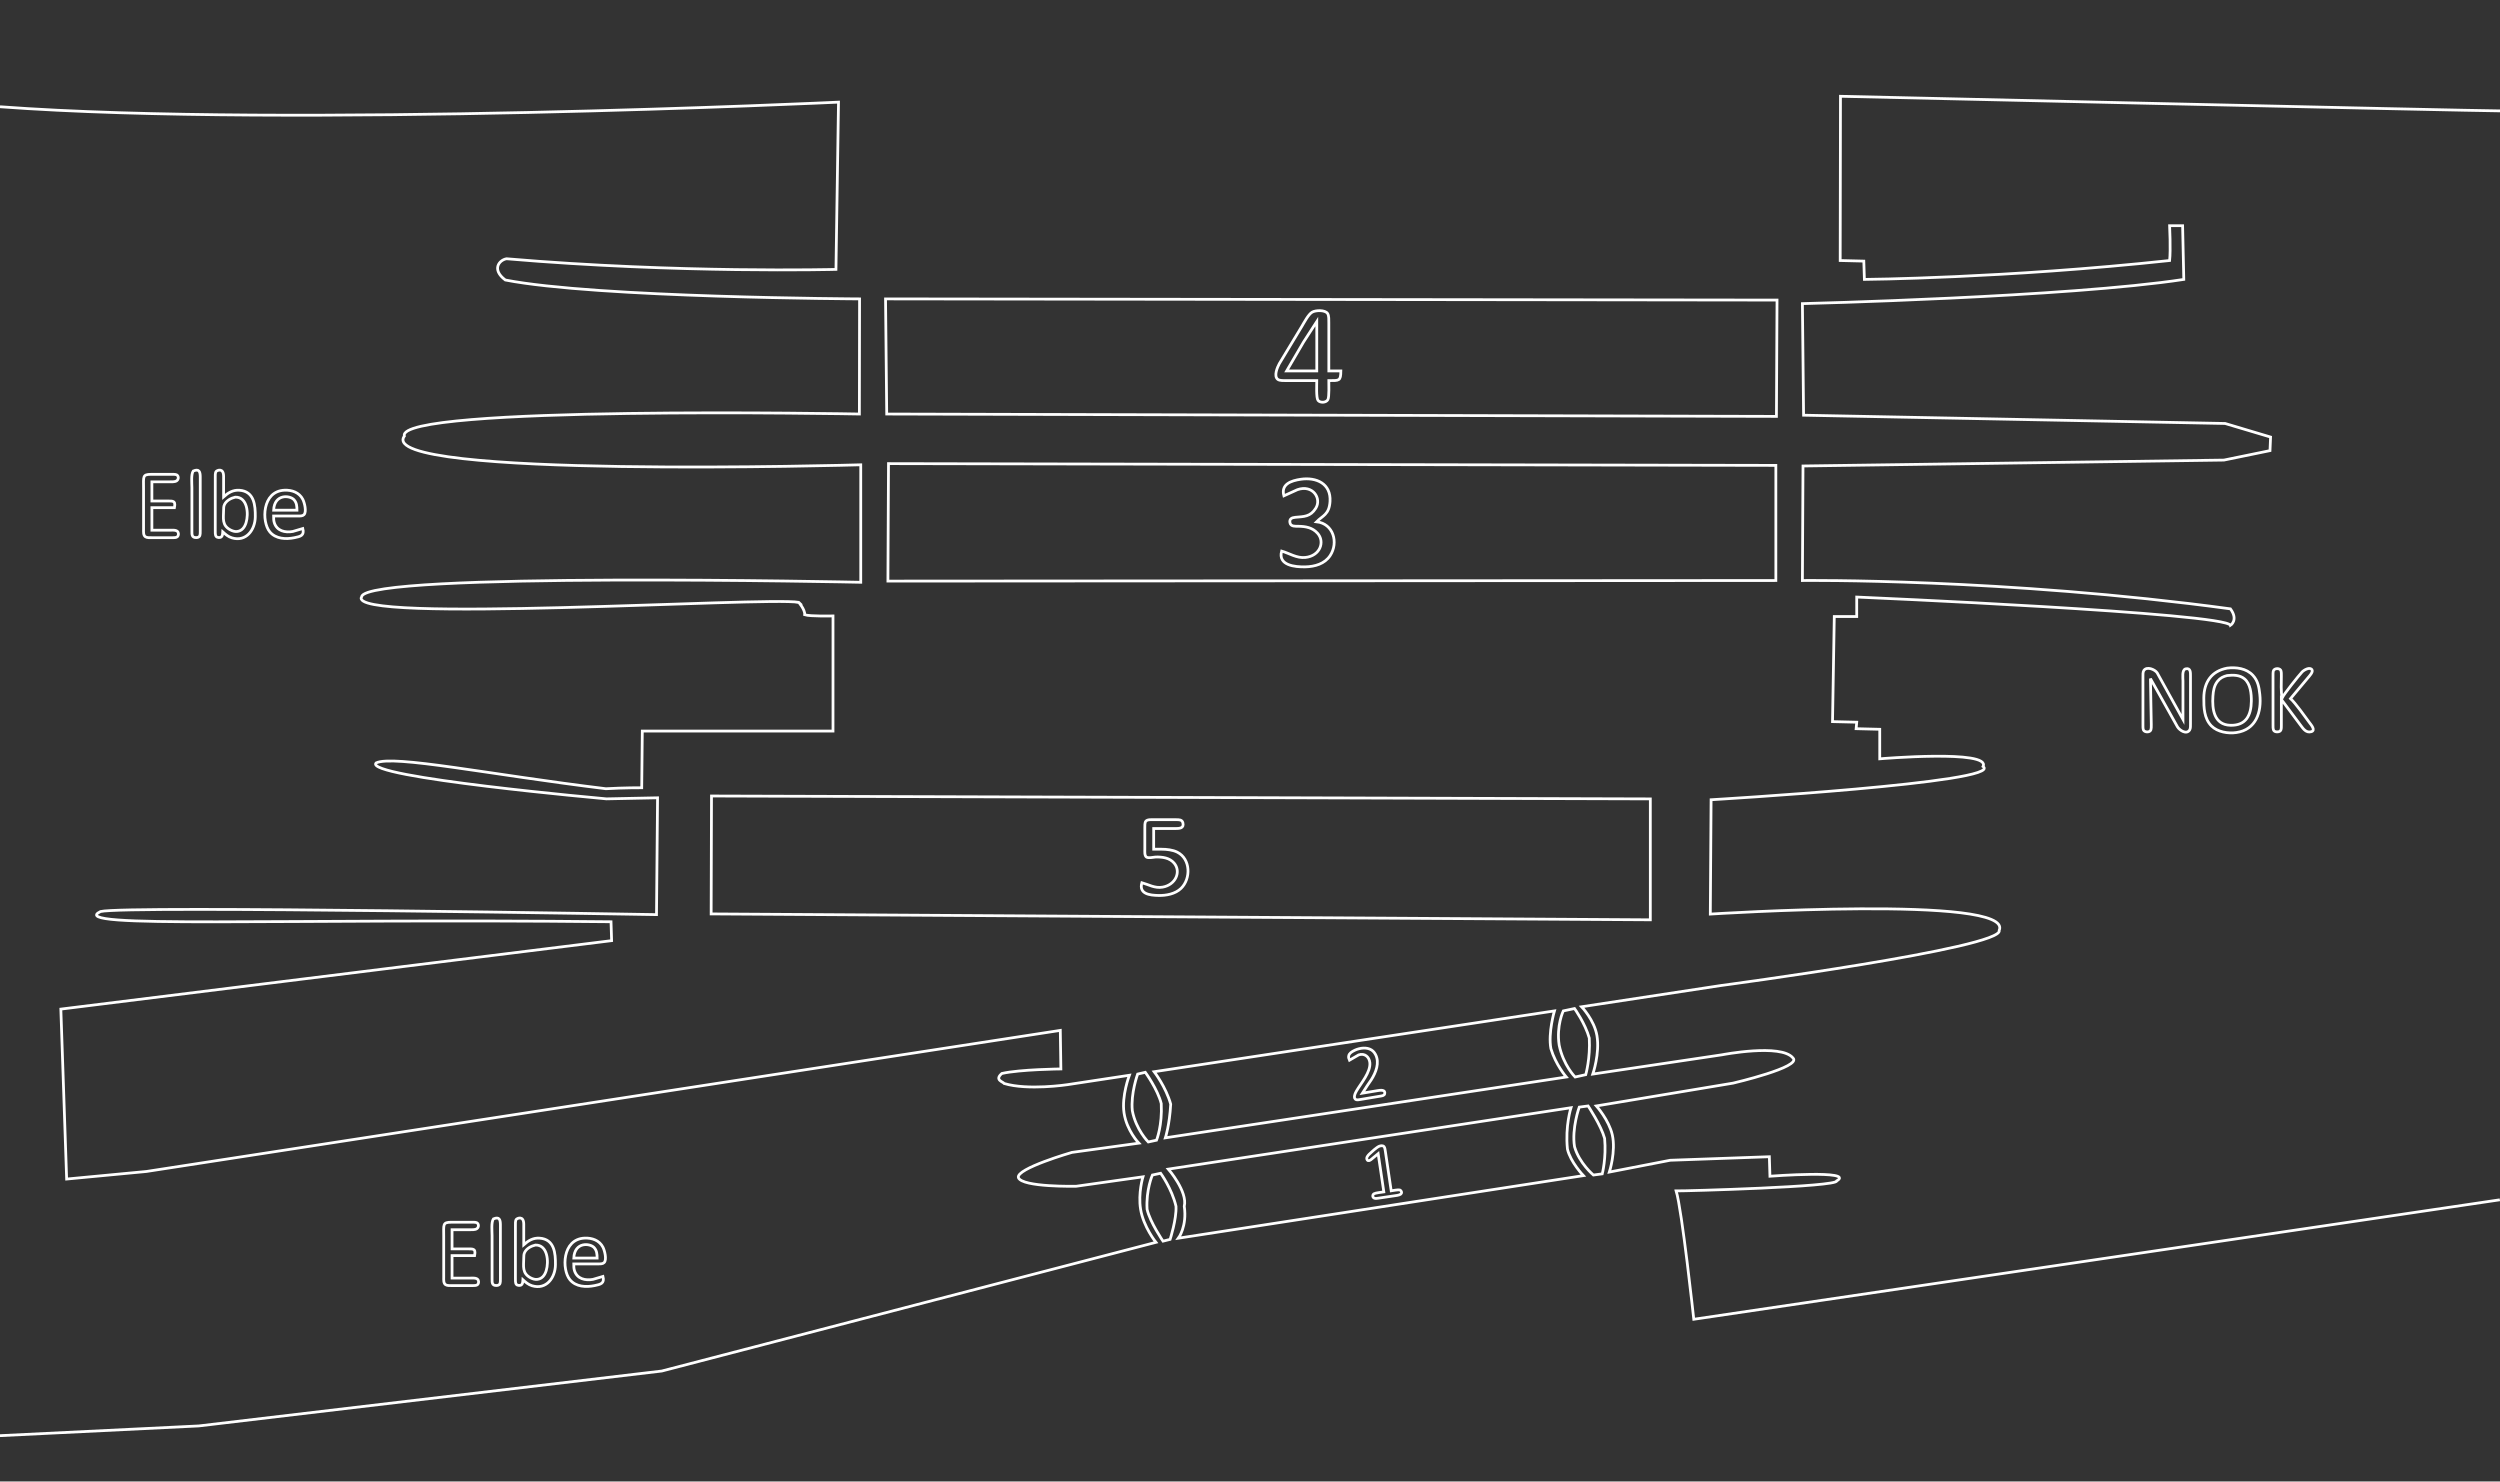 <?xml version="1.0" encoding="UTF-8" standalone="no"?>
<!DOCTYPE svg PUBLIC "-//W3C//DTD SVG 20010904//EN"
              "http://www.w3.org/TR/2001/REC-SVG-20010904/DTD/svg10.dtd">

<svg xmlns="http://www.w3.org/2000/svg"
     width="30in" height="17.778in"
     viewBox="0 0 2700 1600">
  <rect x="0" y="0" width="2700" height="1600" fill="#333333" stroke="none"/>
  <path id="Schleuse Brunsbüttel"
        fill="none" stroke="white" stroke-width="3px"
        d="M 2405.34,721.57
           C 2415.03,720.33 2426.12,721.81 2433.09,729.32
             2438.64,735.31 2439.78,742.25 2440.60,749.99
             2442.63,768.99 2436.69,788.06 2415.24,791.14
             2406.34,792.43 2394.95,790.61 2388.39,784.05
             2380.42,776.08 2380.01,764.10 2380.12,753.59
             2380.32,736.76 2388.30,724.76 2405.34,721.57 Z
           M 2322.49,732.88
           C 2322.49,732.88 2323.39,782.41 2323.39,782.41
             2323.39,784.20 2323.60,787.64 2322.47,789.07
             2320.83,791.15 2316.13,790.87 2314.93,788.43
             2314.27,787.10 2314.39,783.95 2314.39,782.41
             2314.39,782.41 2314.39,731.08 2314.39,731.08
             2314.39,729.11 2314.20,725.82 2315.31,724.16
             2318.52,719.34 2327.15,722.92 2329.73,726.62
             2329.73,726.62 2357.61,777.01 2357.61,777.01
             2357.61,777.01 2357.61,735.58 2357.61,735.58
             2357.61,732.24 2356.29,723.42 2360.44,722.37
             2366.06,720.97 2365.71,726.56 2365.72,730.18
             2365.72,730.18 2365.72,781.51 2365.72,781.51
             2365.72,783.48 2365.90,786.77 2364.80,788.43
             2361.31,793.66 2354.06,788.74 2351.73,785.09
             2351.73,785.09 2322.49,732.88 2322.49,732.88 Z
           M 2463.87,755.40
           C 2463.87,755.40 2463.87,783.31 2463.87,783.31
             2463.84,786.98 2464.16,790.42 2459.37,790.42
             2458.06,790.42 2456.64,790.15 2455.78,789.07
             2454.66,787.64 2454.86,784.20 2454.86,782.41
             2454.86,782.41 2454.86,730.18 2454.86,730.18
             2454.86,728.64 2454.75,725.49 2455.40,724.16
             2456.60,721.72 2461.30,721.44 2462.95,723.52
             2464.08,724.95 2463.87,728.39 2463.87,730.18
             2463.88,736.53 2463.17,747.94 2464.77,753.59
             2467.31,748.78 2482.08,730.30 2486.20,725.78
             2488.07,723.73 2494.89,719.64 2497.03,723.52
             2498.31,725.82 2493.99,730.32 2492.61,731.98
             2492.61,731.98 2473.77,754.49 2473.77,754.49
             2478.79,758.92 2489.75,774.40 2494.37,780.61
             2495.99,782.78 2501.24,788.79 2496.15,790.23
             2490.63,791.80 2487.52,787.07 2484.70,783.31
             2484.70,783.31 2463.87,755.40 2463.87,755.40 Z
           M 2405.34,729.58
           C 2401.12,730.61 2397.84,732.20 2395.03,735.67
             2391.25,740.34 2390.35,746.03 2389.96,751.79
             2388.99,765.88 2391.01,782.86 2408.94,783.30
             2425.77,783.71 2431.28,772.34 2431.45,757.20
             2431.54,749.27 2430.58,738.75 2424.16,733.23
             2418.99,728.80 2411.72,728.87 2405.34,729.58 Z
           M 532.88,1316.41
           C 539.28,1313.72 540.41,1317.17 540.44,1322.70
             540.44,1322.70 540.44,1380.33 540.44,1380.33
             540.44,1382.12 540.65,1385.56 539.52,1386.99
             538.67,1388.07 537.24,1388.33 535.94,1388.33
             531.15,1388.33 531.46,1384.89 531.44,1381.23
             531.44,1381.23 531.44,1334.40 531.44,1334.40
             531.44,1329.83 530.37,1319.91 532.88,1316.41 Z
           M 564.75,1382.13
           C 564.56,1385.25 564.45,1388.61 560.26,1388.25
             559.21,1388.16 558.24,1387.85 557.57,1386.99
             556.44,1385.56 556.65,1382.12 556.65,1380.33
             556.65,1380.33 556.65,1323.60 556.65,1323.60
             556.65,1321.81 556.44,1318.37 557.57,1316.94
             558.46,1315.81 565.47,1312.49 565.65,1321.80
             565.65,1321.80 565.65,1344.31 565.65,1344.31
             570.66,1339.83 575.78,1336.71 582.76,1337.20
             598.82,1338.31 600.02,1353.56 599.87,1365.92
             599.70,1380.03 589.98,1393.23 574.66,1388.61
             570.60,1387.39 567.82,1384.91 564.75,1382.13 Z
           M 488.21,1380.33
           C 488.21,1380.33 508.02,1380.33 508.02,1380.33
             511.15,1380.34 516.53,1379.64 516.86,1384.01
             516.95,1385.27 516.62,1386.70 515.59,1387.51
             514.38,1388.47 512.19,1388.41 510.73,1388.43
             510.73,1388.43 488.21,1388.43 488.21,1388.43
             486.24,1388.43 482.95,1388.62 481.29,1387.51
             478.80,1385.86 479.22,1382.05 479.21,1379.43
             479.21,1379.43 479.21,1335.30 479.21,1335.30
             479.21,1322.44 477.91,1320.06 487.31,1320.00
             487.31,1320.00 508.92,1320.00 508.92,1320.00
             510.41,1320.00 513.57,1319.87 514.89,1320.51
             517.30,1321.75 517.33,1325.44 514.89,1327.05
             513.08,1328.30 509.35,1328.10 507.12,1328.10
             507.12,1328.10 488.21,1328.10 488.21,1328.10
             488.21,1328.10 488.21,1348.81 488.21,1348.81
             488.21,1348.81 506.22,1348.81 506.22,1348.81
             507.78,1348.82 510.61,1348.66 511.85,1349.70
             513.60,1351.18 512.82,1354.09 512.53,1356.02
             512.53,1356.02 488.21,1356.02 488.21,1356.02
             488.21,1356.02 488.21,1380.33 488.21,1380.33 Z
           M 651.20,1378.53
           C 653.18,1386.17 648.55,1387.14 642.20,1388.43
             633.01,1390.31 622.01,1389.89 615.53,1382.09
             606.61,1371.34 606.94,1338.20 631.39,1337.14
             639.36,1336.79 647.37,1339.52 651.20,1347.01
             652.97,1350.47 655.58,1360.47 652.46,1363.58
             650.99,1365.06 648.62,1364.98 646.70,1365.02
             646.70,1365.02 619.68,1365.02 619.68,1365.02
             619.71,1367.49 619.66,1369.84 620.40,1372.22
             623.22,1381.22 632.11,1383.21 640.39,1381.72
             640.39,1381.72 651.20,1378.53 651.20,1378.53 Z
           M 578.26,1344.64
           C 573.77,1345.67 568.91,1348.14 566.71,1352.42
             565.66,1354.47 565.69,1356.50 565.65,1358.72
             565.54,1367.59 563.70,1374.97 572.86,1379.96
             574.98,1381.11 577.62,1381.99 580.06,1381.75
             585.51,1381.21 588.41,1377.08 589.92,1372.22
             592.86,1362.80 591.55,1344.27 578.26,1344.64 Z
           M 644.90,1358.72
           C 644.85,1354.54 644.64,1350.64 641.62,1347.36
             637.23,1342.61 620.56,1340.89 619.68,1358.72
             619.68,1358.72 644.90,1358.72 644.90,1358.72 Z
           M 208.70,508.68
           C 215.11,505.99 216.23,509.44 216.27,514.97
             216.27,514.97 216.27,572.60 216.27,572.60
             216.27,574.39 216.48,577.83 215.35,579.26
             214.49,580.34 213.07,580.60 211.77,580.60
             206.98,580.60 207.29,577.16 207.26,573.50
             207.26,573.50 207.26,526.67 207.26,526.67
             207.26,522.10 206.20,512.18 208.70,508.68 Z
           M 240.58,574.40
           C 240.39,577.51 240.27,580.88 236.09,580.52
             235.03,580.43 234.07,580.12 233.40,579.26
             232.27,577.83 232.48,574.39 232.48,572.60
             232.48,572.60 232.48,515.87 232.48,515.87
             232.48,514.08 232.27,510.64 233.40,509.20
             234.29,508.08 241.30,504.76 241.48,514.07
             241.48,514.07 241.48,536.58 241.48,536.58
             246.49,532.10 251.61,528.98 258.59,529.46
             274.65,530.58 275.84,545.83 275.70,558.19
             275.53,572.30 265.80,585.50 250.49,580.88
             246.43,579.66 243.64,577.18 240.58,574.40 Z
           M 164.04,572.60
           C 164.04,572.60 183.85,572.60 183.85,572.60
             186.98,572.61 192.36,571.91 192.68,576.28
             192.77,577.54 192.45,578.96 191.41,579.78
             190.21,580.74 188.02,580.68 186.55,580.70
             186.55,580.70 164.04,580.70 164.04,580.70
             162.07,580.70 158.78,580.89 157.12,579.78
             154.63,578.13 155.04,574.32 155.04,571.70
             155.04,571.70 155.04,527.57 155.04,527.57
             155.04,514.71 153.74,512.33 163.14,512.27
             163.14,512.27 184.75,512.27 184.75,512.27
             186.24,512.27 189.40,512.14 190.72,512.78
             193.13,514.02 193.16,517.71 190.72,519.32
             188.90,520.57 185.17,520.37 182.95,520.37
             182.95,520.37 164.04,520.37 164.04,520.37
             164.04,520.37 164.04,541.08 164.04,541.08
             164.04,541.08 182.05,541.08 182.05,541.08
             183.61,541.09 186.44,540.93 187.68,541.97
             189.42,543.45 188.65,546.36 188.35,548.28
             188.35,548.28 164.04,548.28 164.04,548.28
             164.04,548.28 164.04,572.60 164.04,572.60 Z
           M 327.03,570.80
           C 329.01,578.44 324.38,579.41 318.02,580.70
             308.84,582.58 297.83,582.16 291.36,574.36
             282.44,563.61 282.77,530.47 307.22,529.41
             315.19,529.06 323.20,531.79 327.03,539.28
             328.80,542.74 331.40,552.74 328.29,555.85
             326.82,557.33 324.45,557.25 322.52,557.29
             322.52,557.29 295.51,557.29 295.51,557.29
             295.54,559.76 295.48,562.11 296.23,564.49
             299.05,573.49 307.94,575.48 316.22,573.98
             316.22,573.98 327.03,570.80 327.03,570.80 Z
           M 254.09,536.91
           C 249.59,537.94 244.74,540.41 242.54,544.69
             241.49,546.74 241.52,548.77 241.48,550.99
             241.36,559.86 239.53,567.24 248.69,572.23
             250.81,573.38 253.45,574.26 255.89,574.02
             261.34,573.48 264.24,569.35 265.75,564.49
             268.69,555.07 267.38,536.54 254.09,536.91 Z
           M 320.72,550.99
           C 320.68,546.81 320.47,542.91 317.45,539.63
             313.06,534.88 296.38,533.16 295.51,550.99
             295.51,550.99 320.72,550.99 320.72,550.99 Z
           M 1488.41,1245.97
           C 1488.41,1245.97 1480.51,1252.52 1480.51,1252.52
             1479.31,1253.31 1477.60,1254.31 1476.55,1252.65
             1475.12,1250.35 1477.36,1247.88 1478.90,1246.40
             1481.09,1244.26 1486.80,1239.05 1489.46,1237.98
             1491.17,1237.30 1493.66,1236.81 1494.91,1238.57
             1495.68,1239.64 1495.96,1242.02 1496.17,1243.34
             1496.17,1243.34 1502.49,1286.06 1502.49,1286.06
             1504.30,1285.78 1510.32,1284.68 1511.74,1285.14
             1513.36,1285.65 1516.27,1289.81 1509.14,1290.98
             1509.14,1290.98 1488.87,1293.99 1488.87,1293.99
             1487.49,1294.20 1485.30,1294.63 1484.03,1293.94
             1482.16,1292.95 1482.16,1290.42 1483.92,1289.25
             1485.27,1288.35 1492.49,1287.53 1494.53,1287.23
             1494.53,1287.23 1488.41,1245.97 1488.41,1245.97 Z
           M 1386.60,535.49
           C 1383.16,522.89 1394.43,519.09 1404.88,517.59
             1421.66,515.16 1437.61,522.25 1436.43,541.59
             1435.54,555.81 1428.37,556.91 1421.92,563.49
             1440.10,565.56 1445.79,585.96 1436.58,600.02
             1430.67,609.01 1419.96,611.98 1409.76,612.20
             1398.54,612.46 1379.91,610.65 1384.17,595.16
             1392.61,597.57 1400.37,603.03 1409.76,602.05
             1425.79,600.40 1431.23,585.02 1422.87,575.81
             1417.36,569.74 1410.19,568.52 1402.44,568.37
             1399.07,568.31 1394.02,568.90 1393.15,564.57
             1392.29,560.32 1395.29,559.03 1398.82,558.69
             1408.23,557.80 1415.13,558.29 1421.03,548.88
             1427.66,538.29 1417.76,523.04 1401.21,528.85
             1401.21,528.85 1386.60,535.49 1386.60,535.49 Z
           M 1422.12,411.05
           C 1422.12,411.05 1389.58,411.05 1389.58,411.05
             1387.00,411.02 1382.03,411.33 1379.97,409.70
             1375.45,406.13 1379.51,396.72 1381.63,392.82
             1381.63,392.82 1405.98,352.49 1405.98,352.49
             1408.53,348.26 1413.04,339.46 1417.15,337.11
             1420.95,334.94 1431.08,334.51 1433.81,338.59
             1435.38,340.99 1435.10,345.76 1435.13,348.59
             1435.13,348.59 1435.13,400.62 1435.13,400.62
             1435.13,400.62 1448.13,400.62 1448.13,400.62
             1447.98,411.64 1446.38,411.02 1435.13,411.05
             1435.13,415.06 1435.65,428.55 1434.16,431.48
             1432.40,434.98 1425.85,435.41 1423.45,432.38
             1421.36,429.75 1422.12,415.08 1422.12,411.05 Z
           M 1422.12,347.29
           C 1422.12,347.29 1407.82,369.40 1407.82,369.40
             1407.82,369.40 1389.58,400.62 1389.58,400.62
             1389.58,400.62 1422.12,400.62 1422.12,400.62
             1422.12,400.62 1422.12,347.29 1422.12,347.29 Z
           M 1233.21,953.30
           C 1240.74,955.42 1247.17,959.53 1255.53,958.12
             1269.61,955.73 1275.98,941.42 1268.00,932.08
             1263.05,926.32 1255.25,925.40 1248.08,925.58
             1245.36,925.81 1240.25,927.08 1238.06,925.58
             1235.96,923.87 1236.40,919.54 1236.40,917.14
             1236.40,917.14 1236.40,893.75 1236.40,893.75
             1236.40,891.84 1236.25,888.52 1237.47,886.94
             1239.13,884.85 1243.52,885.25 1245.97,885.25
             1245.97,885.25 1270.42,885.25 1270.42,885.25
             1273.33,885.31 1276.62,885.10 1277.51,888.59
             1279.04,894.69 1273.56,894.80 1269.35,894.82
             1269.35,894.82 1245.97,894.82 1245.97,894.82
             1245.97,894.82 1245.97,917.14 1245.97,917.14
             1245.97,917.14 1254.46,917.14 1254.46,917.14
             1259.99,917.16 1266.47,917.82 1271.47,920.33
             1285.96,927.62 1286.31,948.99 1275.52,959.44
             1269.35,965.44 1259.58,967.28 1251.27,967.10
             1241.81,966.89 1229.74,965.62 1233.21,953.30 Z
           M 1457.47,1145.00
           C 1456.81,1143.36 1456.15,1142.06 1456.65,1140.20
             1457.11,1137.78 1459.59,1136.19 1461.61,1135.05
             1466.58,1132.26 1473.69,1130.79 1479.16,1132.93
             1482.11,1134.10 1484.07,1136.06 1485.55,1138.85
             1490.22,1147.70 1485.94,1158.33 1481.01,1166.11
             1481.01,1166.11 1476.57,1172.59 1476.57,1172.59
             1476.57,1172.59 1471.40,1180.62 1471.40,1180.62
             1471.40,1180.62 1488.13,1177.82 1488.13,1177.82
             1490.73,1177.39 1496.65,1176.57 1495.45,1181.36
             1494.99,1183.20 1492.83,1183.43 1491.27,1183.74
             1491.27,1183.74 1469.67,1187.36 1469.67,1187.36
             1468.49,1187.56 1466.07,1188.05 1464.95,1187.72
             1460.69,1186.44 1463.75,1180.31 1465.07,1178.10
             1469.92,1169.86 1480.40,1157.85 1479.44,1147.74
             1478.82,1141.32 1473.74,1137.11 1467.34,1139.28
             1467.34,1139.28 1457.47,1145.00 1457.47,1145.00 Z
           M 1919.19,324.08
           C 1919.19,324.08 1918.55,449.69 1918.55,449.69
             1918.55,449.69 957.66,447.14 957.66,447.14
             957.66,447.14 956.38,322.80 956.38,322.80
             956.38,322.80 1919.19,324.08 1919.19,324.08 Z
           M 1917.91,502.61
           C 1917.91,502.61 959.58,500.70 959.58,500.70
             959.58,500.70 958.94,627.58 958.94,627.58
             958.94,627.58 1917.91,626.94 1917.91,626.94
             1917.91,626.94 1917.91,502.61 1917.91,502.61 Z
           M 1782.35,862.81
           C 1782.35,862.81 1782.35,993.39 1782.35,993.39
             1782.35,993.39 768.04,987.02 768.04,987.02
             768.04,987.02 768.42,859.67 768.42,859.67
             768.42,859.67 1782.35,862.81 1782.35,862.81 Z
           M 1261.81,1262.65
           C 1261.81,1262.65 1696.66,1196.33 1696.66,1196.33
             1696.66,1196.33 1690.27,1216.10 1692.83,1240.97
             1696.02,1254.99 1710.05,1269.66 1710.05,1269.66
             1710.05,1269.66 1272.64,1337.25 1272.64,1337.25
             1272.64,1337.25 1282.20,1324.49 1279.02,1302.82
             1282.84,1286.88 1261.81,1262.65 1261.81,1262.65 Z
           M 1691.55,1163.18
           C 1691.55,1163.18 1258.61,1228.85 1258.61,1228.85
             1258.61,1228.85 1263.08,1215.46 1264.36,1192.51
             1259.25,1174.02 1246.50,1157.44 1246.50,1157.44
             1246.50,1157.44 1678.80,1091.77 1678.80,1091.77
             1678.80,1091.77 1671.79,1115.35 1674.97,1132.57
             1680.08,1149.79 1691.55,1163.18 1691.55,1163.18 Z
           M 1253.51,1267.11
           C 1253.51,1267.11 1244.59,1269.02 1244.59,1269.02
             1244.59,1269.02 1237.58,1284.96 1238.84,1306.00
             1242.03,1320.03 1256.06,1340.44 1256.06,1340.44
             1256.06,1340.44 1263.72,1338.52 1263.72,1338.52
             1263.72,1338.52 1270.73,1316.84 1270.09,1302.82
             1265.63,1283.69 1253.51,1267.11 1253.51,1267.11 Z
           M 1236.94,1158.08
           C 1236.94,1158.08 1228.65,1159.99 1228.65,1159.99
             1228.65,1159.99 1221.00,1181.03 1222.91,1199.52
             1226.73,1219.93 1240.12,1233.32 1240.12,1233.32
             1240.12,1233.32 1249.05,1231.40 1249.05,1231.40
             1249.05,1231.40 1255.42,1215.46 1254.15,1191.87
             1250.33,1176.57 1236.94,1158.08 1236.94,1158.08 Z
           M 1700.48,1089.21
           C 1700.48,1089.21 1688.36,1091.77 1688.36,1091.77
             1688.36,1091.77 1680.71,1107.71 1683.90,1128.74
             1688.36,1150.43 1701.12,1163.18 1701.12,1163.18
             1701.12,1163.18 1712.60,1160.63 1712.60,1160.63
             1712.60,1160.63 1717.69,1142.77 1716.42,1121.10
             1711.96,1105.16 1700.48,1089.21 1700.48,1089.21 Z
           M 1715.15,1194.42
           C 1715.15,1194.42 1705.58,1195.69 1705.58,1195.69
             1705.58,1195.69 1697.29,1218.65 1700.48,1238.41
             1705.58,1256.27 1720.88,1269.02 1720.88,1269.02
             1720.88,1269.02 1730.44,1267.75 1730.44,1267.75
             1730.44,1267.75 1734.91,1250.53 1733.00,1229.49
             1729.17,1215.46 1715.15,1194.42 1715.15,1194.42 Z
           M 0.00,115.28
           C 311.75,138.44 905.59,110.30 905.59,110.30
             905.59,110.30 902.83,290.93 902.83,290.93
             902.83,290.93 733.86,295.39 547.04,279.45
             539.39,280.73 530.46,290.93 545.76,302.40
             643.96,321.53 928.33,322.80 928.33,322.80
             928.33,322.80 928.13,447.14 928.13,447.14
             928.13,447.14 426.53,437.58 436.73,470.93
             403.58,517.28 929.61,501.97 929.61,501.97
             929.61,501.97 929.61,628.86 929.61,628.86
             929.61,628.86 395.28,617.38 390.62,644.37
             371.70,674.13 828.23,644.16 862.66,650.53
             861.94,649.82 869.67,658.19 869.04,663.92
             874.77,665.84 899.64,665.20 899.64,665.20
             899.64,665.20 899.64,789.54 899.64,789.54
             899.64,789.54 693.69,789.54 693.69,789.54
             693.69,789.54 693.05,850.75 693.05,850.75
             693.05,850.75 673.87,850.69 654.36,851.82
             528.52,836.47 424.62,815.04 406.13,823.97
             392.10,839.28 654.97,862.76 654.97,862.76
             654.97,862.76 710.16,861.62 710.16,861.62
             710.16,861.62 709.02,987.78 709.02,987.78
             709.02,987.78 135.60,977.76 108.57,984.44
             69.62,1003.22 297.73,991.66 659.90,995.49
             659.90,995.49 660.54,1015.89 660.54,1015.89
             660.54,1015.89 65.71,1089.83 65.71,1089.83
             65.71,1089.83 71.97,1273.36 71.97,1273.36
             71.97,1273.36 158.10,1265.19 158.10,1265.19
             158.10,1265.19 1145.12,1112.81 1145.12,1112.81
             1145.12,1112.81 1145.75,1154.45 1145.75,1154.45
             1145.75,1154.45 1101.76,1154.89 1082.00,1159.35
             1073.71,1166.37 1083.27,1168.27 1084.55,1170.19
             1110.05,1177.85 1152.57,1171.47 1152.57,1171.47
             1152.57,1171.47 1219.72,1161.27 1219.72,1161.27
             1219.72,1161.27 1211.16,1183.50 1213.98,1202.07
             1216.89,1221.10 1229.92,1234.60 1229.92,1234.60
             1229.92,1234.60 1157.67,1244.59 1157.67,1244.59
             1157.67,1244.59 1097.30,1262.01 1099.85,1271.78
             1103.67,1282.41 1162.33,1281.14 1162.33,1281.14
             1162.33,1281.14 1234.39,1270.94 1234.39,1270.94
             1234.39,1270.94 1229.00,1288.56 1231.84,1306.00
             1234.92,1325.03 1248.42,1341.71 1248.42,1341.71
             1248.42,1341.71 714.73,1480.71 714.73,1480.71
             714.73,1480.71 214.71,1540.00 214.71,1540.00
             214.71,1540.00 -0.22,1550.51 -0.22,1550.51M 2699.83,1295.78
           C 2699.83,1295.78 1829.28,1424.80 1829.28,1424.80
             1829.28,1424.80 1816.45,1306.08 1810.25,1286.18
             1820.61,1286.29 1984.86,1281.77 1983.58,1275.40
             2004.62,1263.28 1911.53,1270.30 1911.53,1270.30
             1911.53,1270.30 1910.89,1249.25 1910.89,1249.25
             1910.89,1249.25 1803.77,1253.08 1803.77,1253.08
             1803.77,1253.08 1738.10,1265.83 1738.10,1265.83
             1738.10,1265.83 1745.32,1243.55 1741.29,1225.66
             1737.69,1209.65 1724.07,1194.42 1724.07,1194.42
             1724.07,1194.42 1871.79,1169.76 1871.79,1169.76
             1871.79,1169.76 1946.60,1152.34 1936.39,1142.58
             1923.64,1126.83 1859.88,1139.15 1859.88,1139.15
             1859.88,1139.15 1720.24,1159.99 1720.24,1159.99
             1720.24,1159.99 1727.92,1137.80 1724.71,1118.54
             1721.88,1101.61 1708.13,1087.30 1708.13,1087.30
             1708.13,1087.30 1858.61,1064.35 1858.61,1064.35
             1858.61,1064.35 2164.67,1023.54 2159.13,1004.85
             2176.14,966.15 1847.13,987.20 1847.13,987.20
             1847.13,987.20 1847.98,863.71 1847.98,863.71
             1847.98,863.71 2165.93,845.01 2141.71,827.79
             2150.64,809.31 2030.12,819.51 2030.12,819.51
             2030.12,819.51 2030.12,787.62 2030.12,787.62
             2030.12,787.62 2004.62,786.98 2004.62,786.98
             2004.62,786.98 2005.26,779.97 2005.26,779.97
             2005.26,779.97 1979.12,779.34 1979.12,779.34
             1979.12,779.34 1981.03,665.84 1981.03,665.84
             1981.03,665.84 2005.26,665.84 2005.26,665.84
             2005.26,665.84 2005.26,644.80 2005.26,644.80
             2005.26,644.80 2405.04,662.02 2408.87,675.41
             2408.87,675.41 2417.79,669.67 2408.87,657.55
             2164.67,624.39 1946.60,626.94 1946.60,626.94
             1946.60,626.94 1947.24,503.25 1947.24,503.25
             1947.24,503.25 2401.85,496.88 2401.85,496.88
             2401.85,496.88 2451.59,486.67 2451.59,486.67
             2451.59,486.67 2452.22,472.01 2452.22,472.01
             2452.22,472.01 2403.13,457.35 2403.13,457.35
             2403.13,457.35 1947.87,448.41 1947.87,448.41
             1947.87,448.41 1946.60,327.91 1946.60,327.91
             1946.60,327.91 2233.52,320.90 2358.49,301.76
             2358.49,301.76 2357.22,243.74 2357.22,243.74
             2357.22,243.74 2343.19,243.74 2343.19,243.74
             2343.19,243.74 2344.46,269.88 2343.19,281.36
             2165.30,300.49 2013.55,301.76 2013.55,301.76
             2013.55,301.76 2012.91,281.99 2012.91,281.99
             2012.91,281.99 1987.41,281.36 1987.41,281.36
             1987.41,281.36 1987.71,103.98 1987.71,103.98
             1987.71,103.98 2672.12,119.72 2700.00,119.75" />
</svg>
